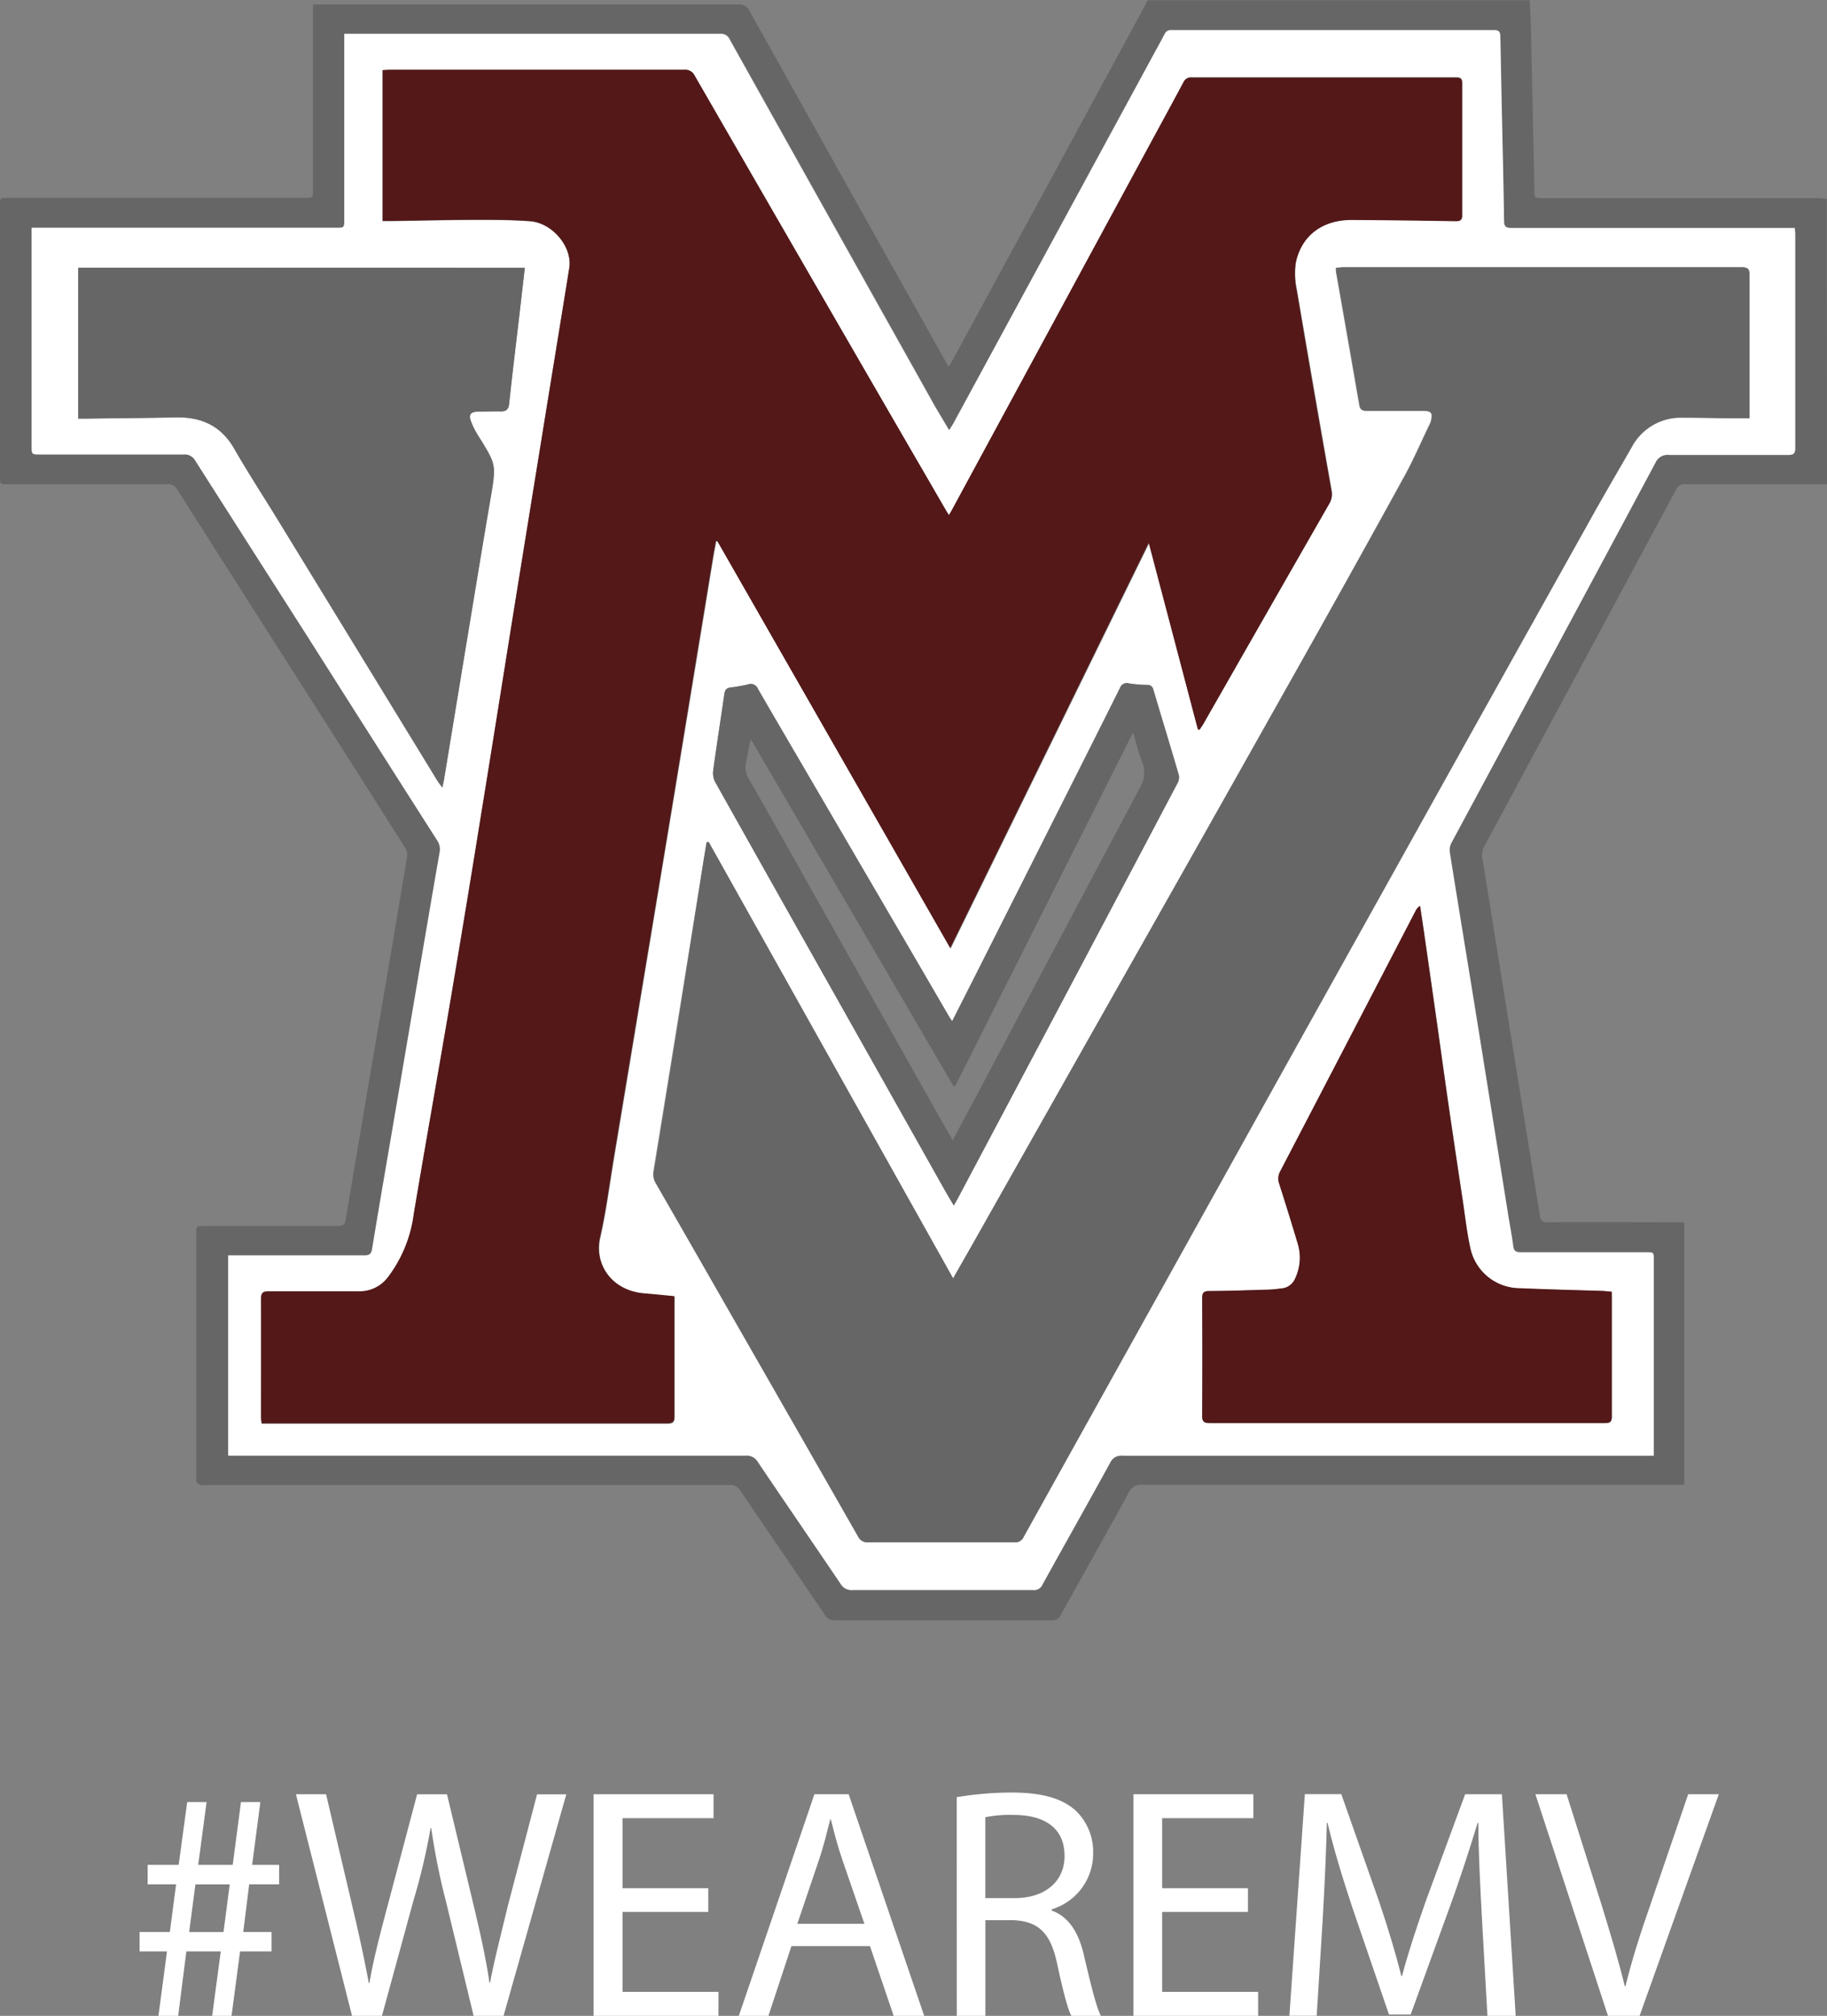 <svg xmlns="http://www.w3.org/2000/svg" viewBox="0 0 327.23 360.84"><rect x="0" y="0" width="327.23" height="360.84" fill="#808080" stroke="none"/><defs><style>.cls-1{fill:#666;}.cls-2{fill:#fff;}.cls-3{fill:#541818;}</style></defs><title>Asset 10</title><g id="Layer_2" data-name="Layer 2"><g id="Layer_3" data-name="Layer 3"><path class="cls-1" d="M327.23,86.68q-12.71,0-25.4,0a1.6,1.6,0,0,0-1.65,1q-17.19,32-34.43,64a3.64,3.64,0,0,0-.13,2.59q2.79,17.52,5.63,35,2.29,14.19,4.57,28.38c.13.79.4,1.14,1.36,1.14,7.67-.05,15.34,0,23,0h1.49v47h-1.54q-47.74,0-95.48,0a2.4,2.4,0,0,0-2.49,1.41c-4,7.3-8.1,14.55-12.14,21.84a1.63,1.63,0,0,1-1.67,1q-19.41,0-38.8,0a1.94,1.94,0,0,1-1.83-1c-5-7.41-10.11-14.8-15.13-22.22a2,2,0,0,0-1.92-1q-46.86,0-93.73,0a3.52,3.52,0,0,1-1.08,0,1.43,1.43,0,0,1-.71-.64c-.12-.22,0-.54,0-.82V220.86c0-1.4,0-1.4,1.48-1.4,7.95,0,15.91,0,23.87,0,1,0,1.29-.32,1.43-1.17Q65,199.85,68.18,181.4q2.4-14.06,4.75-28.13a2.72,2.72,0,0,0-.49-1.71q-10.14-16-20.32-31.94t-20.38-32A1.74,1.74,0,0,0,30,86.68q-14.28,0-28.55,0C0,86.69,0,86.69,0,85.37V36.75c0-1.32,0-1.33,1.47-1.33h53c1.59,0,1.59,0,1.59-1.5V.79h1.6q37.28,0,74.55,0A2,2,0,0,1,134.27,2q17.53,31.41,35.14,62.79c.13.24.28.47.48.81a7.76,7.76,0,0,0,.49-.71q17.53-32.22,35-64.46c.07-.12.11-.25.17-.38H274c.07,1.76.17,3.51.21,5.27q.31,14.31.62,28.63c0,1.52,0,1.52,1.71,1.52h49.15c.5,0,1,.1,1.5.15ZM5.7,40.77V79.84c0,1.53,0,1.53,1.58,1.53,8.54,0,17.07,0,25.61,0A2.18,2.18,0,0,1,35,82.5Q45,98.18,55,113.82q11.67,18.31,23.34,36.61a2.81,2.81,0,0,1,.45,2.13c-1.3,7.44-2.56,14.88-3.83,22.32q-2,11.76-4,23.54c-1.43,8.39-2.89,16.77-4.27,25.17-.16,1-.56,1.14-1.46,1.13-7.67,0-15.33,0-23,0H40.87v35.72H42.8q45.39,0,90.79,0a2.28,2.28,0,0,1,2.17,1.14c4.91,7.28,9.89,14.52,14.81,21.8a2.29,2.29,0,0,0,2.2,1.12q16.13-.06,32.26,0a1.61,1.61,0,0,0,1.68-.93c4-7.29,8.13-14.55,12.14-21.85a2.17,2.17,0,0,1,2.25-1.27q46.82,0,93.63,0h1.5v-35c0-1.4,0-1.4-1.45-1.4-7.45,0-14.9,0-22.35,0-.9,0-1.27-.22-1.38-1.11-.25-1.94-.63-3.88-.94-5.81q-2.78-17.25-5.53-34.5c-1.63-10.11-3.3-20.2-4.91-30.31a2.89,2.89,0,0,1,.36-1.66q18.24-34,36.49-67.94A2.37,2.37,0,0,1,299,81.34c7.09.06,14.17,0,21.26,0,1,0,1.3-.23,1.29-1.21q0-19.14,0-38.27c0-.36-.05-.72-.07-1.14h-1.66q-24.53,0-49.05,0c-1,0-1.36-.22-1.37-1.23-.1-6.72-.26-13.44-.41-20.16q-.12-6.42-.26-12.83c0-.7-.07-1.2-1.11-1.2q-28.87,0-57.76,0a1.23,1.23,0,0,0-1.27.73c-.85,1.63-1.76,3.24-2.64,4.87L170.76,75.72c-.21.38-.45.74-.81,1.3l-2.36-4.21Q149.16,39.92,130.75,7a1.66,1.66,0,0,0-1.68-1q-33,0-66,0H61.66V39.31c0,1.46,0,1.46-1.55,1.46H5.7Z"/><path class="cls-2" d="M5.7,40.77H60.11c1.54,0,1.55,0,1.55-1.46V6.06H63q33,0,66,0a1.66,1.66,0,0,1,1.68,1q18.41,32.91,36.84,65.8L170,77c.36-.56.6-.92.81-1.3L205.94,11c.88-1.63,1.79-3.24,2.64-4.87a1.23,1.23,0,0,1,1.27-.73q28.88,0,57.76,0c1,0,1.1.5,1.11,1.2q.13,6.42.26,12.83c.15,6.72.31,13.44.41,20.16,0,1,.35,1.24,1.37,1.23q24.53,0,49.05,0h1.66c0,.42.07.78.07,1.14q0,19.14,0,38.27c0,1-.33,1.21-1.29,1.21-7.09,0-14.17,0-21.26,0a2.37,2.37,0,0,0-2.49,1.41q-18.21,34-36.49,67.94a2.89,2.89,0,0,0-.36,1.66c1.61,10.11,3.28,20.2,4.91,30.31q2.78,17.24,5.53,34.5c.31,1.93.69,3.87.94,5.81.11.89.48,1.11,1.38,1.11,7.45,0,14.9,0,22.35,0,1.45,0,1.45,0,1.45,1.4v35h-1.5q-46.82,0-93.63,0a2.17,2.17,0,0,0-2.25,1.27c-4,7.3-8.11,14.56-12.14,21.85a1.61,1.61,0,0,1-1.68.93q-16.14,0-32.26,0a2.29,2.29,0,0,1-2.2-1.12c-4.92-7.28-9.9-14.52-14.81-21.8a2.28,2.28,0,0,0-2.17-1.14q-45.41,0-90.79,0H40.87V224.71h1.31c7.67,0,15.33,0,23,0,.9,0,1.3-.16,1.46-1.13,1.38-8.4,2.84-16.78,4.27-25.17q2-11.78,4-23.54c1.27-7.44,2.53-14.88,3.83-22.32a2.81,2.81,0,0,0-.45-2.13Q66.62,132.15,55,113.82,45,98.18,35,82.5a2.18,2.18,0,0,0-2.15-1.15c-8.54,0-17.07,0-25.61,0-1.58,0-1.58,0-1.58-1.53V40.77Zm208.85,89.78.34,0c.24-.37.5-.73.72-1.11q11.25-19.67,22.5-39.33a3.29,3.29,0,0,0,.41-2.35q-3.15-17.93-6.22-35.87a14.06,14.06,0,0,1-.2-4.83c.94-4.92,4.71-7.79,10-7.77,6.21,0,12.42.12,18.63.22.87,0,1.19-.17,1.19-1.07q0-11.79,0-23.58c0-.84-.3-1.05-1.13-1.05q-23.66,0-47.3,0a1.47,1.47,0,0,0-1.51.89c-1.82,3.41-3.67,6.81-5.52,10.21L170.54,91.24c-.16.3-.35.58-.58,1-.25-.39-.45-.68-.62-1q-4.93-8.51-9.86-17-17.55-30.35-35.09-60.71a1.86,1.86,0,0,0-1.87-1l-52.64,0c-.46,0-.91,0-1.35.06v27h1.74c5.08-.07,10.16-.2,15.25-.21,3.12,0,6.25,0,9.36.24,4.07.28,7.69,4.64,7.08,8.41-1.66,10.28-3.35,20.55-5,30.83q-2.6,16-5.17,32c-1.84,11.47-3.65,23-5.52,34.41q-2.87,17.61-5.81,35.21c-2.09,12.3-4.28,24.59-6.35,36.9a23.76,23.76,0,0,1-4.57,11.25,6.36,6.36,0,0,1-5.37,2.61c-5.34-.07-10.68,0-16,0-1.09,0-1.42.26-1.41,1.32.05,7.1,0,14.21,0,21.31,0,.3.05.59.09,1H48q35.75,0,71.5,0c1,0,1.35-.22,1.35-1.25,0-6.79,0-13.58,0-20.37,0-.37,0-.74,0-1.14-1.86-.17-3.62-.36-5.38-.5-6-.46-9-5.33-7.94-10s1.67-9.44,2.45-14.17q2.56-15.34,5.1-30.71,2.9-17.44,5.79-34.9,3.43-20.8,6.84-41.64c.18-1.09.39-2.17.59-3.26h.24l41.73,72.87,35.55-72.54Zm-43.84,98.29-43.8-78.14-.35.08c-.19,1.14-.39,2.28-.57,3.42l-4.65,28.9q-2.15,13.29-4.31,26.55a3.05,3.05,0,0,0,.41,2.15q6.77,11.74,13.49,23.51Q142.3,255.15,153.65,275a1.75,1.75,0,0,0,1.77,1q13.08,0,26.16,0a1.64,1.64,0,0,0,1.69-1q10.6-19.11,21.26-38.2,12-21.56,24-43.13,11-19.74,22-39.46,16.8-30.11,33.6-60.19c2.62-4.69,5.34-9.32,8-14a9.94,9.94,0,0,1,9.14-5.33c3.09,0,6.17.07,9.26.1h2.73V73.71c0-8.21,0-16.41,0-24.62,0-1-.31-1.27-1.35-1.27q-35.69,0-71.38,0c-.41,0-.83.07-1.29.11,0,.46,0,.81.1,1.14q2.06,11.71,4.1,23.44c.13.73.43,1,1.27,1,3.34,0,6.68,0,10,0,1.65,0,1.9.36,1.54,1.9a3.19,3.19,0,0,1-.19.48c-1.6,3.28-3,6.64-4.82,9.84Q240.74,104.88,230,123.92q-13.89,24.72-27.86,49.39-14,24.83-28.06,49.63C173,224.84,171.9,226.74,170.71,228.84ZM94,47.94H14v27h1.34c5.37-.07,10.75-.1,16.12-.22,4.67-.09,8.16,1.55,10.46,5.56,2.52,4.38,5.29,8.63,7.94,12.95l28.49,46.57c.2.33.45.63.85,1.18.14-.68.23-1,.29-1.39q2-12.15,4-24.29c1.43-8.61,2.83-17.22,4.3-25.82,1-6,1-6.22-1.43-10.29-.36-.6-.77-1.17-1.1-1.78a13.77,13.77,0,0,1-1-2.16c-.34-1,.08-1.51,1.2-1.55,1.38,0,2.77-.1,4.14-.05,1.13,0,1.46-.4,1.57-1.42.57-5.38,1.23-10.75,1.86-16.13C93.36,53.42,93.66,50.75,94,47.94ZM288.67,231.22c-.57,0-1-.09-1.5-.1-5-.16-9.94-.27-14.91-.49a9.1,9.1,0,0,1-8.89-7.19c-.6-2.75-.92-5.56-1.33-8.35q-1.31-8.62-2.57-17.25c-.77-5.34-1.5-10.7-2.26-16q-1.05-7.41-2.12-14.82c-.23-1.61-.48-3.21-.72-4.82a2.19,2.19,0,0,0-.81.91q-12.1,23.28-24.22,46.57a2.72,2.72,0,0,0-.19,2.26q1.68,5.28,3.28,10.58a8.7,8.7,0,0,1-.47,6.45,2.84,2.84,0,0,1-2.3,1.68c-.94.12-1.88.21-2.82.24-3.41.1-6.82.21-10.23.24-1,0-1.27.35-1.26,1.27q.06,10.56,0,21.1c0,1,.31,1.26,1.35,1.26q35.35,0,70.73,0c1,0,1.28-.25,1.28-1.21,0-7,0-14.06,0-21.1ZM170.54,182.81c-.26-.4-.41-.59-.53-.8l-6.55-11.21L143,135.74c-2.43-4.16-4.87-8.31-7.27-12.48a1.37,1.37,0,0,0-1.74-.77,26.8,26.8,0,0,1-3.1.55c-.83.09-1.06.49-1.16,1.2-.66,4.58-1.38,9.14-2,13.72a3.43,3.43,0,0,0,.36,2q10.71,19.11,21.5,38.2,9.7,17.22,19.4,34.46c.56,1,1.14,2,1.83,3.13.3-.53.5-.84.67-1.17q6.18-11.62,12.34-23.26,13.56-25.59,27.08-51.19a2.09,2.09,0,0,0,.21-1.44c-1.49-5.12-3.06-10.21-4.57-15.32a1,1,0,0,0-1.07-.78,23.61,23.61,0,0,1-3.25-.27,1.32,1.32,0,0,0-1.66.86c-3.83,7.69-7.71,15.37-11.58,23.05q-6.9,13.71-13.8,27.42C173.65,176.67,172.14,179.65,170.54,182.81Z"/><path class="cls-3" d="M214.55,130.55l-8.81-33.39L170.19,169.7,128.46,96.83h-.24c-.2,1.09-.41,2.17-.59,3.26q-3.42,20.82-6.84,41.64-2.88,17.46-5.79,34.9-2.55,15.36-5.1,30.71c-.78,4.73-1.39,9.5-2.45,14.17s2,9.49,7.94,10c1.76.14,3.52.33,5.38.5,0,.4,0,.77,0,1.14,0,6.79,0,13.58,0,20.37,0,1-.32,1.25-1.35,1.25q-35.75,0-71.5,0H46.85c0-.39-.09-.68-.09-1,0-7.1,0-14.21,0-21.31,0-1.06.32-1.33,1.41-1.32,5.34,0,10.68,0,16,0a6.36,6.36,0,0,0,5.37-2.61,23.76,23.76,0,0,0,4.57-11.25c2.07-12.31,4.26-24.6,6.35-36.9q3-17.59,5.81-35.21c1.87-11.46,3.68-22.94,5.52-34.41q2.58-16,5.17-31.95c1.66-10.28,3.35-20.55,5-30.83.61-3.77-3-8.13-7.08-8.41-3.11-.21-6.24-.25-9.36-.24-5.09,0-10.17.14-15.25.21H68.53v-27c.44,0,.89-.06,1.35-.06l52.64,0a1.86,1.86,0,0,1,1.87,1q17.52,30.38,35.09,60.71,4.94,8.52,9.86,17c.17.3.37.59.62,1,.23-.39.42-.67.58-1L206.41,25c1.85-3.4,3.7-6.8,5.52-10.21a1.47,1.47,0,0,1,1.51-.89q23.64,0,47.3,0c.83,0,1.13.21,1.13,1.05q0,11.79,0,23.58c0,.9-.32,1.09-1.19,1.07-6.21-.1-12.42-.19-18.63-.22-5.24,0-9,2.85-10,7.77a14.06,14.06,0,0,0,.2,4.83q3,17.94,6.22,35.87a3.29,3.29,0,0,1-.41,2.35q-11.28,19.65-22.5,39.33c-.22.38-.48.74-.72,1.11Z"/><path class="cls-1" d="M170.71,228.84c1.19-2.1,2.28-4,3.36-5.9q14-24.81,28.06-49.63T230,123.92q10.72-19,21.34-38.15c1.77-3.2,3.22-6.56,4.82-9.84a3.19,3.19,0,0,0,.19-.48c.36-1.54.11-1.89-1.54-1.9-3.34,0-6.68,0-10,0-.84,0-1.14-.28-1.27-1q-2-11.73-4.1-23.44c-.06-.33-.06-.68-.1-1.14.46,0,.88-.11,1.29-.11q35.68,0,71.38,0c1,0,1.35.26,1.35,1.27,0,8.21,0,16.41,0,24.62v1.13h-2.73c-3.09,0-6.17-.1-9.26-.1a9.94,9.94,0,0,0-9.14,5.33c-2.68,4.66-5.4,9.29-8,14q-16.83,30.08-33.6,60.19-11,19.72-22,39.46-12,21.57-24,43.13-10.64,19.1-21.26,38.2a1.64,1.64,0,0,1-1.69,1q-13.08,0-26.16,0a1.75,1.75,0,0,1-1.77-1q-11.33-19.86-22.72-39.69-6.74-11.76-13.49-23.51a3.05,3.05,0,0,1-.41-2.15q2.19-13.26,4.31-26.55L126,154.2c.18-1.14.38-2.28.57-3.42l.35-.08Z"/><path class="cls-1" d="M94,47.94c-.32,2.81-.62,5.48-.93,8.14-.63,5.38-1.29,10.75-1.86,16.13-.11,1-.44,1.46-1.57,1.42-1.37,0-2.76,0-4.14.05-1.12,0-1.54.54-1.2,1.55a13.77,13.77,0,0,0,1,2.16c.33.61.74,1.18,1.1,1.78,2.48,4.07,2.47,4.3,1.43,10.29-1.47,8.6-2.87,17.21-4.3,25.82q-2,12.15-4,24.29c-.06.36-.15.71-.29,1.39-.4-.55-.65-.85-.85-1.18L49.87,93.21c-2.65-4.32-5.42-8.57-7.94-12.95-2.3-4-5.79-5.65-10.46-5.56-5.37.12-10.75.15-16.12.22H14v-27Z"/><path class="cls-3" d="M288.67,231.22v1.19c0,7,0,14.07,0,21.1,0,1-.29,1.21-1.28,1.21q-35.37,0-70.73,0c-1,0-1.35-.25-1.35-1.26q.07-10.54,0-21.1c0-.92.25-1.26,1.26-1.27,3.41,0,6.82-.14,10.23-.24.94,0,1.88-.12,2.82-.24a2.84,2.84,0,0,0,2.3-1.68,8.7,8.7,0,0,0,.47-6.45q-1.59-5.31-3.28-10.58a2.72,2.72,0,0,1,.19-2.26q12.14-23.28,24.22-46.57a2.19,2.19,0,0,1,.81-.91c.24,1.61.49,3.21.72,4.82q1.07,7.41,2.12,14.82c.76,5.34,1.49,10.7,2.26,16q1.26,8.63,2.57,17.25c.41,2.79.73,5.6,1.33,8.35a9.1,9.1,0,0,0,8.89,7.19c5,.22,9.94.33,14.91.49C287.64,231.13,288.1,231.18,288.67,231.22Z"/><path class="cls-1" d="M170.54,182.81c1.6-3.16,3.11-6.14,4.61-9.12Q182.07,160,189,146.27c3.87-7.68,7.75-15.36,11.58-23.05a1.32,1.32,0,0,1,1.66-.86,23.61,23.61,0,0,0,3.25.27,1,1,0,0,1,1.07.78c1.51,5.11,3.08,10.2,4.57,15.32a2.09,2.09,0,0,1-.21,1.44q-13.51,25.61-27.08,51.19-6.16,11.63-12.34,23.26c-.17.33-.37.64-.67,1.17-.69-1.17-1.27-2.15-1.83-3.13q-9.7-17.24-19.4-34.46-10.76-19.09-21.5-38.2a3.43,3.43,0,0,1-.36-2c.62-4.58,1.34-9.14,2-13.72.1-.71.33-1.11,1.16-1.2a26.8,26.8,0,0,0,3.1-.55,1.37,1.37,0,0,1,1.74.77c2.4,4.17,4.84,8.32,7.27,12.48l20.5,35.06L170,182C170.13,182.22,170.28,182.41,170.54,182.81Zm.11,21.31c1.37-2.6,2.66-5.06,4-7.51q14.71-27.75,29.45-55.48a5.2,5.2,0,0,0,.45-4.77c-.64-1.6-1-3.3-1.62-5.21-10.7,21.26-21.27,42.24-31.83,63.23l-.36,0q-18.1-31-36.23-62c-.45,1.41-.58,2.78-.88,4.11a3.9,3.9,0,0,0,.53,3q5.37,9.4,10.66,18.85,12.19,21.63,24.38,43.29C169.62,202.37,170.09,203.17,170.65,204.12Z"/><path class="cls-2" d="M28.38,360.84l1.53-11.53H25v-3.48h5.42l1.12-8.53H26.44v-3.48H32l1.53-11.24H37L35.5,333.82h6.18l1.48-11.24h3.47l-1.47,11.24H50v3.48H44.63l-1.06,8.53h5.06v3.48H43l-1.53,11.53H38l1.54-11.53H33.38l-1.47,11.53Zm11.65-15,1.12-8.53H35l-1.12,8.53Z"/><path class="cls-2" d="M63.05,360.84,53,321.17H58.4l4.71,20.07c1.18,4.95,2.24,9.89,2.94,13.72h.12c.65-3.95,1.88-8.66,3.24-13.78l5.3-20h5.35l4.83,20.13c1.12,4.71,2.18,9.42,2.77,13.6h.11c.83-4.36,2-8.77,3.18-13.72l5.24-20h5.24L90.19,360.84H84.83l-5-20.66a118.61,118.61,0,0,1-2.59-12.95h-.12a111.53,111.53,0,0,1-3.06,12.95l-5.65,20.66Z"/><path class="cls-2" d="M126.86,342.24H111.5v14.31h17.19v4.29H106.32V321.17H127.8v4.29H111.5V338h15.36Z"/><path class="cls-2" d="M141.75,348.36l-4.12,12.48h-5.3l13.54-39.67H152l13.53,39.67h-5.47l-4.24-12.48Zm13.07-4-3.94-11.42c-.89-2.59-1.48-4.94-2.06-7.24h-.12c-.59,2.3-1.18,4.77-2,7.18l-3.89,11.48Z"/><path class="cls-2" d="M171.36,321.7a59.67,59.67,0,0,1,9.83-.83c5.48,0,9.07,1.06,11.48,3.24a10.16,10.16,0,0,1,3.12,7.59,10.41,10.41,0,0,1-7.42,10.07V342c3,1.06,4.83,3.88,5.77,8,1.3,5.54,2.24,9.36,3.06,10.89h-5.29c-.65-1.17-1.53-4.53-2.59-9.47-1.18-5.48-3.36-7.54-8-7.71h-4.83v17.18h-5.12Zm5.12,18.07h5.24c5.48,0,8.95-3,8.95-7.54,0-5.12-3.71-7.35-9.12-7.35a22.3,22.3,0,0,0-5.07.41Z"/><path class="cls-2" d="M223.52,342.24H208.15v14.31h17.19v4.29H203V321.17h21.49v4.29H208.15V338h15.37Z"/><path class="cls-2" d="M265.43,343.42c-.3-5.53-.65-12.25-.65-17.13h-.12c-1.41,4.59-3,9.59-5,15.07l-7,19.25h-3.88l-6.48-18.9c-1.88-5.65-3.41-10.71-4.53-15.42h-.12c-.11,4.94-.41,11.54-.76,17.54l-1.06,17h-4.89l2.77-39.67h6.53L247,340.36c1.65,4.88,2.95,9.24,4,13.36h.11c1.06-4,2.48-8.36,4.24-13.36l7.07-19.19H269l2.47,39.67h-5.06Z"/><path class="cls-2" d="M288,360.84l-13-39.67h5.59l6.18,19.54c1.65,5.36,3.12,10.19,4.24,14.84h.12c1.12-4.6,2.71-9.6,4.53-14.78l6.71-19.6h5.48l-14.19,39.67Z"/></g></g></svg>